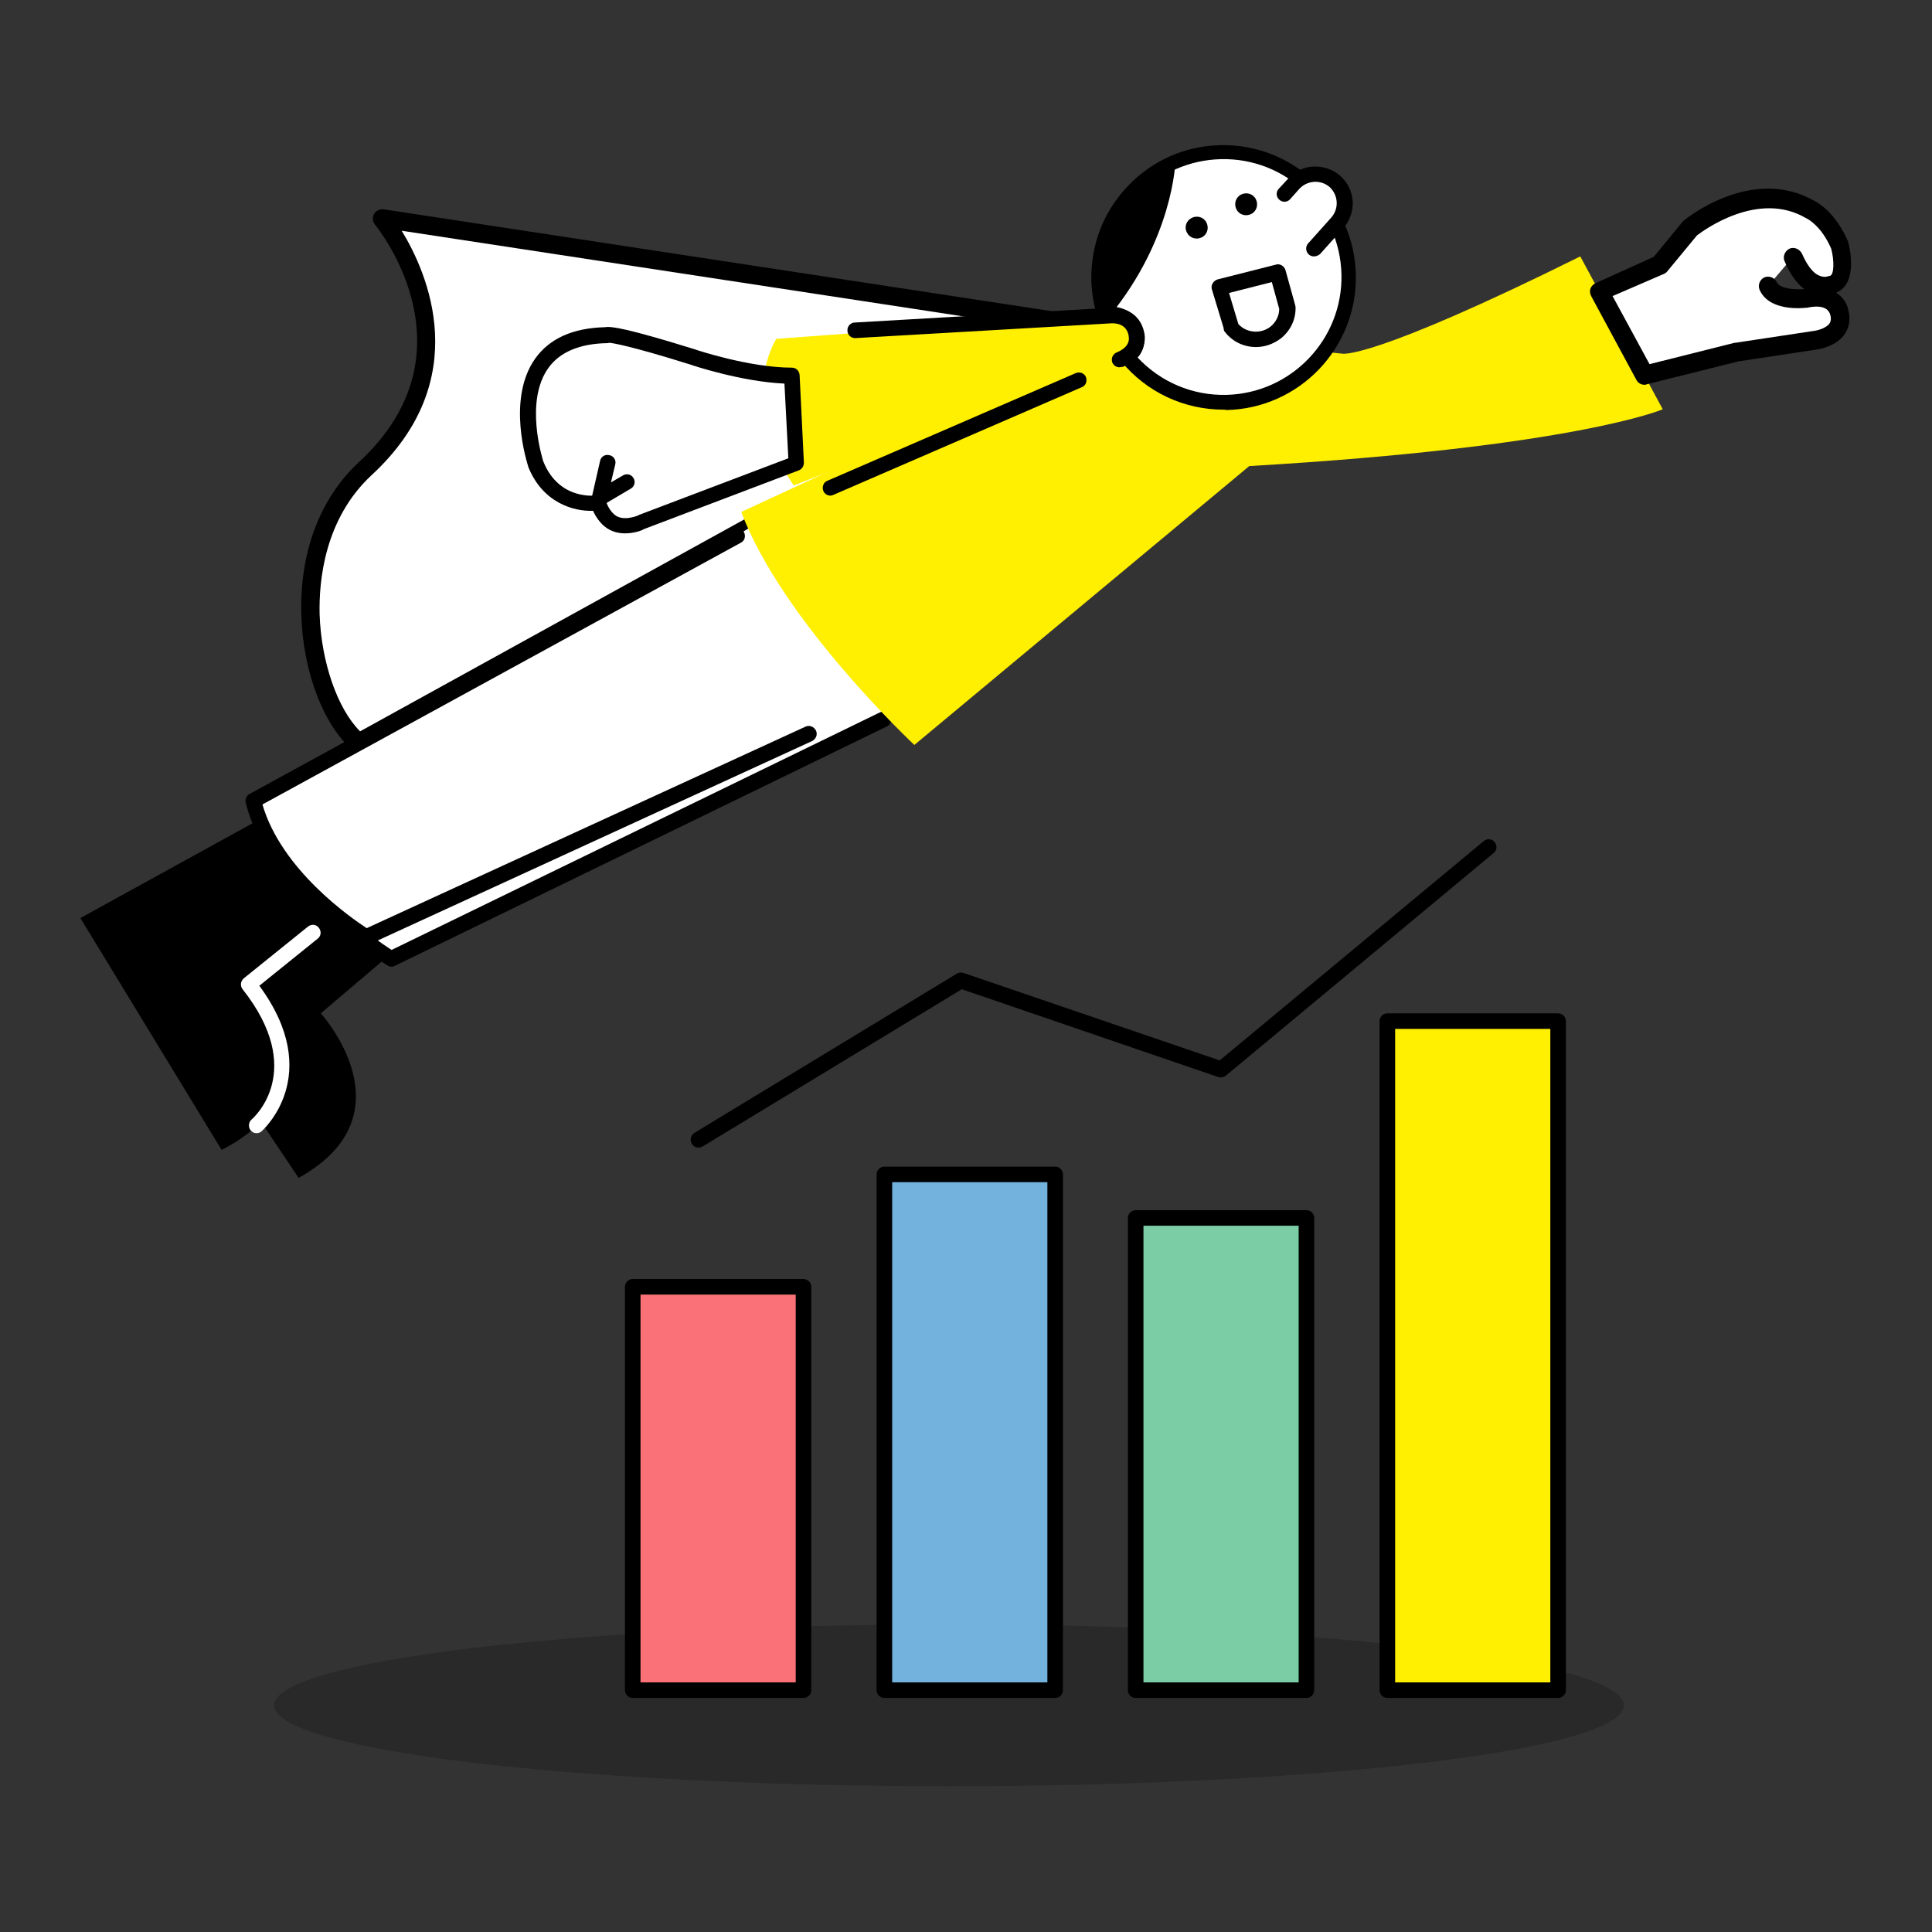 <?xml version="1.0" encoding="UTF-8" standalone="no"?>
<!-- Generator: Adobe Illustrator 27.2.0, SVG Export Plug-In . SVG Version: 6.00 Build 0)  -->

<svg
   version="1.1"
   x="0px"
   y="0px"
   viewBox="0 0 600 600"
   xml:space="preserve"
   id="svg40"
   sodipodi:docname="performance-tracking.svg"
   width="600"
   height="600"
   inkscape:version="1.3.2 (091e20e, 2023-11-25, custom)"
   xmlns:inkscape="http://www.inkscape.org/namespaces/inkscape"
   xmlns:sodipodi="http://sodipodi.sourceforge.net/DTD/sodipodi-0.dtd"
   xmlns="http://www.w3.org/2000/svg"
   xmlns:svg="http://www.w3.org/2000/svg"><rect x="0" y="0" width="600" height="600" fill="#333333" stroke="none"/><defs
   id="defs40">
	
	
	
	
	

		
		
		
		
		
	
	
	
	

	

		
		
		
		
		
	</defs><sodipodi:namedview
   id="namedview40"
   pagecolor="#ffffff"
   bordercolor="#000000"
   borderopacity="0.25"
   inkscape:showpageshadow="2"
   inkscape:pageopacity="0.0"
   inkscape:pagecheckerboard="0"
   inkscape:deskcolor="#d1d1d1"
   inkscape:zoom="0.11468388"
   inkscape:cx="1438.7375"
   inkscape:cy="1530.2935"
   inkscape:window-width="1366"
   inkscape:window-height="697"
   inkscape:window-x="-8"
   inkscape:window-y="-8"
   inkscape:window-maximized="1"
   inkscape:current-layer="svg40" />
<style
   type="text/css"
   id="style1">
	.st0{fill:#FFFFFF;}
	.st1{opacity:0.1;}
	.st2{fill:#FFB632;}
	.st3{fill:#10A0FF;}
	.st4{fill:#231815;}
	.st5{fill:#FF845C;}
	.st6{fill:#E1E1E1;}
	.st7{opacity:0.5;}
	.st8{fill-rule:evenodd;clip-rule:evenodd;fill:#231815;}
	.st9{fill:#F4F4F4;}
	.st10{fill:#D3D3D3;}
	.st11{fill:#111111;}
	.st12{opacity:0.2;}
	.st13{fill:#E6E6E6;}
	.st14{fill:#7C7C7C;}
	.st15{fill:#0C0C0C;}
	.st16{fill:#21FF9F;}
	
		.st17{clip-path:url(#SVGID_00000011009811563690250990000005215231646629483137_);fill:url(#SVGID_00000165206941003301256280000003453539252813133471_);}
	.st18{fill:#FFFFFF;stroke:#000000;stroke-width:4;stroke-linecap:round;stroke-linejoin:round;stroke-miterlimit:10;}
	.st19{fill:none;stroke:#FFB632;stroke-width:4.887;stroke-linecap:round;stroke-linejoin:round;stroke-miterlimit:10;}
	.st20{fill:none;stroke:#000000;stroke-width:4;stroke-linecap:round;stroke-linejoin:round;stroke-miterlimit:10;}
	.st21{opacity:0.3;}
	.st22{fill:none;stroke:#000000;stroke-width:3.985;stroke-linecap:round;stroke-linejoin:round;stroke-miterlimit:10;}
	.st23{fill:#B27410;}
</style>




<g
   id="g45"
   transform="matrix(1.208,0,0,1.208,-147.173,-206.063)"><g
     id="Artboard-7">
</g><g
     id="Back_x5F_Object-2">
	<g
   id="g2-1">
		<path
   class="st0"
   d="M 406.9,255.2 220,226.7 c 0,0 28.1,34.3 -4.2,64.3 -22.2,20.5 -14.8,59.8 -1.7,70.6 z"
   id="path1-7"
   style="fill:#ffffff" />
		<path
   d="m 214.1,364 c -0.5,0 -1.1,-0.2 -1.5,-0.5 -7.5,-6.2 -12.9,-20.2 -13.3,-34.8 -0.5,-16.1 4.8,-30.1 14.9,-39.4 30.3,-28.1 5.1,-59.7 4,-61 -0.6,-0.8 -0.7,-1.9 -0.2,-2.7 0.5,-0.9 1.5,-1.3 2.5,-1.2 l 186.9,28.5 c 1,0.2 1.8,0.9 2,2 0.2,1.1 -0.3,2 -1.2,2.5 L 215.3,363.7 c -0.4,0.2 -0.8,0.3 -1.2,0.3 z m 11,-134.1 c 6.6,10.8 18.8,38.3 -7.7,62.8 -12.2,11.3 -13.6,27.3 -13.4,35.8 0.4,12.3 4.6,24.3 10.4,30.1 L 399.5,256.5 Z"
   id="path2-7" />
	</g>
	<g
   id="g3-5">
		<polygon
   class="st0"
   points="338.5,360.6 307.6,338.1 308.8,309.7 317.8,304.3 354.7,352.8 "
   id="polygon2-0"
   style="fill:#ffffff" />
	</g>
</g><g
     id="Color_Back_x5F_Lower-8">
	<g
   id="g4-13">
		<path
   d="m 225.7,412.9 -21.4,18.2 c 0,0 23.7,26 -5.7,42.3 L 159.8,415.5 208,386.2 Z"
   id="path3-7" />
	</g>
	<g
   id="g7-7">
		<g
   id="g5-0">
			<path
   d="m 208.5,406.9 -22.6,16.7 c 0,0 22.9,27.6 -7.1,42.6 l -36.3,-59.6 49.4,-27.2 z"
   id="path4-1" />
		</g>
		<g
   id="g6-3">
			<path
   class="st0"
   d="m 187.8,461.9 c -0.6,0 -1.1,-0.2 -1.5,-0.7 -0.7,-0.8 -0.6,-2.1 0.2,-2.8 0.6,-0.5 14.2,-12.6 -2.3,-33.5 -0.7,-0.9 -0.5,-2.1 0.3,-2.8 L 201,408.8 c 0.9,-0.7 2.1,-0.6 2.8,0.3 0.7,0.9 0.6,2.1 -0.3,2.8 l -15,12.1 c 17,23.1 0.7,37.3 0.5,37.5 -0.2,0.2 -0.7,0.4 -1.2,0.4 z"
   id="path5-2"
   style="fill:#ffffff" />
		</g>
	</g>
	<g
   id="g8-3">
		<path
   class="st0"
   d="m 349.1,355.5 -126.6,61.6 c 0,0 -24,-14.2 -29,-35.1 L 305,324.3"
   id="path7-3"
   style="fill:#ffffff" />
		<path
   d="m 222.5,419.1 c -0.4,0 -0.7,-0.1 -1,-0.3 -1,-0.6 -24.8,-14.9 -30,-36.3 -0.2,-0.9 0.2,-1.8 1,-2.2 L 304,322.5 c 1,-0.5 2.2,-0.1 2.7,0.9 0.5,1 0.1,2.2 -0.9,2.7 l -110.1,57 c 4.9,16.8 22.6,29 26.8,31.7 l 125.6,-61.1 c 1,-0.5 2.2,-0.1 2.7,0.9 0.5,1 0.1,2.2 -0.9,2.7 l -126.6,61.6 c -0.2,0.1 -0.5,0.2 -0.8,0.2 z"
   id="path8-2" />
	</g>
	<g
   id="g10-8">
		<path
   class="st0"
   d="M 329.7,359.3 216,411.5 c 0,0 -24,-14.2 -29,-35.1 l 124.4,-68.1"
   id="path9-1"
   style="fill:#ffffff" />
		<path
   d="m 216,413.5 c -0.4,0 -0.7,-0.1 -1,-0.3 -1,-0.6 -24.8,-14.9 -30,-36.3 -0.2,-0.9 0.2,-1.8 1,-2.2 l 124.4,-68.1 c 1,-0.5 2.2,-0.2 2.7,0.8 0.5,1 0.2,2.2 -0.8,2.7 l -123,67.3 c 4.9,16.8 22.7,29.1 26.8,31.8 l 112.8,-51.8 c 1,-0.5 2.2,0 2.7,1 0.5,1 0,2.2 -1,2.7 l -113.7,52.2 c -0.3,0.1 -0.6,0.2 -0.9,0.2 z"
   id="path10-3" />
	</g>
</g><g
     id="Main_Color-8">
	<g
   id="g11-1">
		<path
   class="st8"
   d="m 466.9,261.5 c 0,0 7,1.9 61.2,-25 l 21.2,39.3 c 0,0 -22.3,9.7 -106.3,14.6 l -86.1,71.7 c 0,0 -33.9,-31.7 -44.5,-59.9 l 99.1,-46"
   id="path11-7"
   style="fill:#ffef00;fill-opacity:1" />
	</g>
	<g
   id="g12-0">
		<path
   class="st8"
   d="m 409.3,262.6 -83.4,32.8 c -14.9,-21.7 -4.5,-37.7 -4.5,-37.7 l 85.8,-6.4 c 0,0 5.6,-0.5 6.5,4.8 -0.1,0 1.1,4.2 -4.4,6.5"
   id="path12-8"
   style="fill:#ffef00;fill-opacity:1" />
	</g>
</g><g
     id="Obeject_x5F_Upper-3">
	<g
   class="st1"
   id="g13-2"
   style="opacity:0.2">
		<ellipse
   cx="365.8"
   cy="609"
   rx="173.5"
   ry="20.8"
   id="ellipse12" />
	</g>
	<g
   id="g26-7">
		<g
   id="g14-5">
			<path
   class="st0"
   d="m 411.5,262.2 c 6.1,7.4 15.3,12 25.6,11.7 17.8,-0.4 31.8,-15.1 31.4,-32.9 -0.4,-17.8 -15.1,-31.8 -32.9,-31.4 -17.8,0.4 -31.8,15.1 -31.4,32.9 0.1,3 0.6,6 1.4,8.7 0,0 6.4,-0.6 8.1,4.4 1.7,5 -2.2,6.6 -2.2,6.6 z"
   id="path13-8"
   style="fill:#ffffff" />
			<path
   d="m 436.4,275.9 c -10.2,0 -19.8,-4.5 -26.3,-12.4 -0.4,-0.5 -0.5,-1.1 -0.4,-1.6 0.1,-0.6 0.5,-1 1.1,-1.3 0.5,-0.2 2.2,-1.3 1.2,-4.3 -1.2,-3.5 -5.9,-3.1 -6.2,-3.1 -0.9,0.1 -1.7,-0.5 -1.9,-1.3 -0.9,-3 -1.4,-6.1 -1.5,-9.2 -0.2,-9.1 3.1,-17.7 9.4,-24.3 6.3,-6.6 14.7,-10.3 23.8,-10.5 18.7,-0.4 34.4,14.5 34.8,33.3 0.4,18.8 -14.5,34.4 -33.3,34.8 -0.2,-0.1 -0.5,-0.1 -0.7,-0.1 z m -22.1,-13.4 c 5.9,6.3 14.1,9.8 22.8,9.6 16.7,-0.4 30,-14.3 29.6,-31 -0.4,-16.7 -14.2,-30 -31,-29.6 -8.1,0.2 -15.6,3.5 -21.2,9.3 -5.6,5.8 -8.6,13.5 -8.4,21.6 0.1,2.3 0.4,4.7 1,6.9 2.4,0.1 6.9,1.1 8.4,5.6 1.2,3.7 0.1,6.2 -1.2,7.6 z"
   id="path14-54" />
		</g>
		<g
   id="g21-8">
			<g
   id="g17-4">
				<g
   id="g16-0-8">
					<g
   id="g15-3">
						<path
   d="m 439.7,224.4 c 0.7,1.4 2.4,1.9 3.8,1.2 1.4,-0.7 1.9,-2.4 1.2,-3.8 -0.7,-1.4 -2.4,-1.9 -3.8,-1.2 -1.4,0.7 -1.9,2.4 -1.2,3.8 z"
   id="path15-4" />
					</g>
				</g>
			</g>
			<g
   id="g20-4">
				<g
   id="g19-3">
					<g
   id="g18-2">
						<path
   d="m 427,230.4 c 0.7,1.4 2.4,1.9 3.8,1.2 1.4,-0.7 1.9,-2.4 1.2,-3.8 -0.7,-1.4 -2.4,-1.9 -3.8,-1.2 -1.4,0.7 -2,2.4 -1.2,3.8 z"
   id="path17-2" />
					</g>
				</g>
			</g>
		</g>
		<g
   id="g22-7">
			<path
   class="st0"
   d="m 438.4,254.7 c 2.7,3.5 7.8,4.1 11.3,1.4 2.1,-1.6 3.1,-4 3.1,-6.5 l -2.5,-9 -15,3.7 3,10"
   id="path21-8"
   style="fill:#ffffff" />
			<path
   d="m 444.7,259.8 c -3,0 -5.9,-1.3 -7.9,-3.8 -0.3,-0.3 -0.4,-0.7 -0.4,-1.1 l -3,-9.9 c -0.2,-0.5 -0.1,-1.1 0.2,-1.6 0.3,-0.5 0.7,-0.8 1.3,-1 l 15,-3.8 c 1,-0.3 2.1,0.4 2.4,1.4 l 2.5,9 c 0,0.2 0.1,0.3 0.1,0.5 0.1,3.2 -1.3,6.1 -3.8,8.1 -2,1.5 -4.2,2.2 -6.4,2.2 z m -4.5,-5.9 c 2.1,2.3 5.7,2.6 8.2,0.7 1.4,-1.1 2.3,-2.8 2.3,-4.6 l -1.9,-6.9 -11,2.8 2.4,8 c 0,-0.1 0,-0.1 0,0 z"
   id="path22-3" />
		</g>
		<g
   id="g23-2">
			<path
   d="m 407.1,251.8 c 0,0 -12.4,-28.2 16.9,-39.5 0,0 -0.6,19.6 -16.9,39.5 z"
   id="path23-7" />
		</g>
		<g
   id="g25-8">
			<path
   class="st0"
   d="m 459.6,234.5 6,-6.7 c 2.8,-3.1 2.5,-7.8 -0.6,-10.6 v 0 c -3.1,-2.8 -7.8,-2.5 -10.6,0.6 l -2.4,2.6"
   id="path24-59"
   style="fill:#ffffff" />
			<path
   d="m 459.6,236.5 c -0.5,0 -1,-0.2 -1.3,-0.5 -0.8,-0.7 -0.9,-2 -0.2,-2.8 l 6,-6.7 c 2,-2.3 1.8,-5.7 -0.4,-7.8 -2.3,-2 -5.7,-1.8 -7.8,0.4 l -2.4,2.7 c -0.7,0.8 -2,0.9 -2.8,0.1 -0.8,-0.7 -0.9,-2 -0.1,-2.8 l 2.4,-2.6 c 1.7,-1.9 4,-3 6.5,-3.1 2.5,-0.1 5,0.7 6.9,2.4 1.9,1.7 3,4 3.2,6.5 0.1,2.5 -0.7,5 -2.4,6.9 l -6,6.7 c -0.5,0.4 -1,0.6 -1.6,0.6 z"
   id="path25-4" />
		</g>
	</g>
	<g
   id="g27-28">
		<path
   d="m 409.6,265 c -0.8,0 -1.5,-0.5 -1.8,-1.2 -0.4,-1 0.1,-2.2 1.1,-2.6 3.6,-1.5 3.2,-3.7 3.1,-4.1 0,0 0,-0.1 0,-0.2 -0.6,-3.3 -3.7,-3.2 -4.4,-3.2 l -65.8,3.8 c -1.1,0.1 -2.1,-0.8 -2.1,-1.9 -0.1,-1.1 0.8,-2.1 1.9,-2.1 l 65.8,-3.8 c 2.5,-0.2 7.5,0.9 8.6,6.4 0.5,2.1 0,6.5 -5.5,8.8 -0.4,0 -0.6,0.1 -0.9,0.1 z"
   id="path26-2" />
	</g>
	<g
   id="g28-4">
		<path
   d="m 335.3,298 c -0.8,0 -1.5,-0.5 -1.8,-1.2 -0.4,-1 0,-2.2 1,-2.6 l 63.9,-27.7 c 1,-0.4 2.2,0 2.6,1 0.4,1 0,2.2 -1,2.6 l -63.9,27.7 c -0.3,0.1 -0.5,0.2 -0.8,0.2 z"
   id="path27-3" />
	</g>
	<g
   id="g31-0">
		<g
   id="g29-8">
			<path
   class="st0"
   d="m 325.4,267.2 c -11.3,0 -25.5,-4.8 -25.5,-4.8 -22.2,-6.9 -22,-5.6 -22,-5.6 -29.2,0.4 -18.4,33 -18.4,33 4.7,11.8 16.2,10 16.2,10 0.7,2.5 2.2,4 2.2,4 3.2,3.7 8.8,1.1 8.8,1.1 l 39.9,-15.1 z"
   id="path28-7"
   style="fill:#ffffff" />
			<path
   d="m 282.5,307.7 c -2,0 -4.3,-0.6 -6.1,-2.6 -0.3,-0.3 -1.3,-1.4 -2.1,-3.2 -4.9,0.2 -13,-2 -16.7,-11.4 0,0 0,-0.1 0,-0.1 -0.2,-0.7 -5.6,-17.1 1.8,-27.6 3.7,-5.2 9.7,-7.9 18,-8.1 1.5,-0.3 5.7,0.3 23.1,5.7 0.2,0.1 14,4.7 24.9,4.7 0,0 0,0 0,0 1.1,0 1.9,0.8 2,1.9 l 1.1,22.5 c 0,0.9 -0.5,1.7 -1.3,2 l -39.8,15.1 c -0.4,0.3 -2.4,1.1 -4.9,1.1 z m -6.8,-9.9 c 0.9,0 1.7,0.6 1.9,1.5 0.5,1.9 1.7,3.1 1.7,3.1 0,0 0.1,0.1 0.1,0.1 2.2,2.5 6.4,0.6 6.5,0.6 0,0 0.1,0 0.1,-0.1 l 38.5,-14.6 -1,-19.2 c -11.1,-0.5 -23.7,-4.7 -24.2,-4.9 -16,-5 -20,-5.5 -20.8,-5.6 -0.2,0.1 -0.4,0.1 -0.5,0.1 -7.1,0.1 -12.3,2.3 -15.2,6.4 -6.1,8.5 -1.6,23 -1.3,24 4.1,10.2 13.6,8.8 14,8.7 0,-0.1 0.1,-0.1 0.2,-0.1 z"
   id="path29-3" />
		</g>
		<g
   id="g30-0">
			<polyline
   class="st0"
   points="283.1,294.7 276,298.8 278.1,289.7    "
   id="polyline29"
   style="fill:#ffffff" />
			<path
   d="m 276,300.8 c -0.4,0 -0.8,-0.1 -1.2,-0.4 -0.6,-0.5 -0.9,-1.3 -0.8,-2.1 l 2.1,-9.2 c 0.2,-1.1 1.3,-1.8 2.4,-1.5 1.1,0.2 1.8,1.3 1.5,2.4 l -1.1,4.6 3.1,-1.8 c 1,-0.6 2.2,-0.2 2.7,0.7 0.6,1 0.2,2.2 -0.7,2.7 l -7.1,4.2 c -0.2,0.3 -0.5,0.4 -0.9,0.4 z"
   id="path30-9" />
		</g>
	</g>
	<g
   id="g32-4">
		<path
   class="st0"
   d="m 582.7,236.7 c 4.2,10 10,7 10,7 4.3,-1.3 1.9,-10.1 1.9,-10.1 -3,-7 -7.4,-9.1 -7.4,-9.1 -14.7,-8.6 -31,4.7 -31,4.7 l -7.7,9.4 -15.5,7 11.6,21.5 23.7,-5.9 20.5,-3.1 c 0,0 7.7,-1.1 5.8,-7.5 0,0 -1,-4.9 -8.7,-3.3 0,0 -7.7,0.9 -9.5,-3.2"
   id="path31-4"
   style="fill:#ffffff" />
		<path
   d="m 544.6,269.5 c -0.9,0 -1.7,-0.5 -2.1,-1.3 l -11.6,-21.5 c -0.3,-0.6 -0.4,-1.3 -0.2,-1.9 0.2,-0.6 0.7,-1.1 1.3,-1.4 l 15,-6.8 7.4,-9 c 0.1,-0.1 0.2,-0.2 0.3,-0.3 0.7,-0.6 17.7,-14.3 33.7,-5 0.9,0.4 5.4,3.1 8.5,10.3 0,0.1 0.1,0.2 0.1,0.3 0.3,1.1 2.6,10.6 -3.1,12.9 0,0 0.1,0 0.1,0.1 2.1,1.4 2.8,3.4 2.9,4 0.9,3 0.1,5.1 -0.7,6.4 -2.1,3.3 -6.6,4 -7.1,4.1 l -20.4,3.1 -23.6,5.9 c -0.1,0.1 -0.3,0.1 -0.5,0.1 z m -8.2,-22.8 9.5,17.5 21.9,-5.5 c 0.1,0 0.1,0 0.2,0 l 20.5,-3.1 c 0.7,-0.1 2.9,-0.7 3.7,-1.9 0.1,-0.2 0.6,-0.9 0.1,-2.4 0,-0.1 0,-0.2 -0.1,-0.2 -0.1,-0.2 -0.8,-2.5 -5.8,-1.4 -0.1,0 -0.1,0 -0.2,0 -1,0.1 -9.5,1 -12,-4.6 -0.5,-1.2 0,-2.6 1.2,-3.2 1.2,-0.5 2.6,0 3.2,1.2 0.8,1.8 5.1,2 7,1.8 0,0 0.1,0 0.1,0 -2,-1.5 -3.7,-3.9 -5.1,-7.2 -0.5,-1.2 0.1,-2.6 1.3,-3.2 1.2,-0.5 2.6,0.1 3.2,1.3 1.7,3.9 3.4,5.3 4.6,5.7 1.2,0.5 2.1,0.1 2.2,0.1 0.1,-0.1 0.2,-0.1 0.4,-0.1 1.1,-0.3 1.1,-4.1 0.3,-7 -2.5,-5.8 -6,-7.6 -6.2,-7.7 0,0 -0.1,-0.1 -0.2,-0.1 -12.3,-7.3 -26.4,3.1 -28.1,4.4 l -7.6,9.2 c -0.2,0.3 -0.5,0.5 -0.9,0.7 z"
   id="path32-9" />
	</g>
	<g
   id="g37-1">
		<g
   id="g33-5">
			<rect
   x="284.5"
   y="501.4"
   class="st2"
   width="43.9"
   height="103.7"
   id="rect32"
   style="fill:#fa7277;fill-opacity:1" />
			<path
   d="m 328.4,607.1 h -43.9 c -1.1,0 -2,-0.9 -2,-2 V 501.4 c 0,-1.1 0.9,-2 2,-2 h 43.9 c 1.1,0 2,0.9 2,2 v 103.7 c 0,1.1 -0.9,2 -2,2 z m -41.9,-4 h 39.9 v -99.7 h -39.9 z"
   id="path33-3" />
		</g>
		<g
   id="g34-6">
			<rect
   x="349.2"
   y="472.5"
   class="st2"
   width="43.9"
   height="132.6"
   id="rect33"
   style="fill:#73b2dd;fill-opacity:1" />
			<path
   d="m 393.1,607.1 h -43.9 c -1.1,0 -2,-0.9 -2,-2 V 472.5 c 0,-1.1 0.9,-2 2,-2 h 43.9 c 1.1,0 2,0.9 2,2 v 132.6 c 0,1.1 -0.9,2 -2,2 z m -41.9,-4 h 39.9 V 474.5 h -39.9 z"
   id="path34-0" />
		</g>
		<g
   id="g35-19">
			<rect
   x="413.8"
   y="483.7"
   class="st2"
   width="43.9"
   height="121.3"
   id="rect34"
   style="fill:#7bcda6;fill-opacity:1" />
			<path
   d="m 457.7,607.1 h -43.9 c -1.1,0 -2,-0.9 -2,-2 V 483.7 c 0,-1.1 0.9,-2 2,-2 h 43.9 c 1.1,0 2,0.9 2,2 V 605 c 0,1.2 -0.9,2.1 -2,2.1 z m -41.9,-4 h 39.9 V 485.7 h -39.9 z"
   id="path35-5" />
		</g>
		<g
   id="g36-8">
			<rect
   x="478.5"
   y="433.1"
   class="st2"
   width="43.9"
   height="172"
   id="rect35"
   style="fill:#ffef00;fill-opacity:1" />
			<path
   d="m 522.4,607.1 h -43.9 c -1.1,0 -2,-0.9 -2,-2 v -172 c 0,-1.1 0.9,-2 2,-2 h 43.9 c 1.1,0 2,0.9 2,2 v 172 c 0,1.1 -0.9,2 -2,2 z m -41.9,-4 h 39.9 v -168 h -39.9 z"
   id="path36-4" />
		</g>
	</g>
	<g
   id="g38-9">
		<path
   d="m 301.4,465.6 c -0.7,0 -1.3,-0.3 -1.7,-1 -0.6,-0.9 -0.3,-2.2 0.7,-2.8 l 67.4,-40.9 c 0.5,-0.3 1.1,-0.4 1.7,-0.2 l 65.9,22.5 67.9,-56.4 c 0.9,-0.7 2.1,-0.6 2.8,0.3 0.7,0.9 0.6,2.1 -0.3,2.8 L 437,447.1 c -0.5,0.4 -1.3,0.6 -1.9,0.4 l -66,-22.6 -66.6,40.4 c -0.4,0.2 -0.7,0.3 -1.1,0.3 z"
   id="path37-05" />
	</g>
</g></g></svg>

